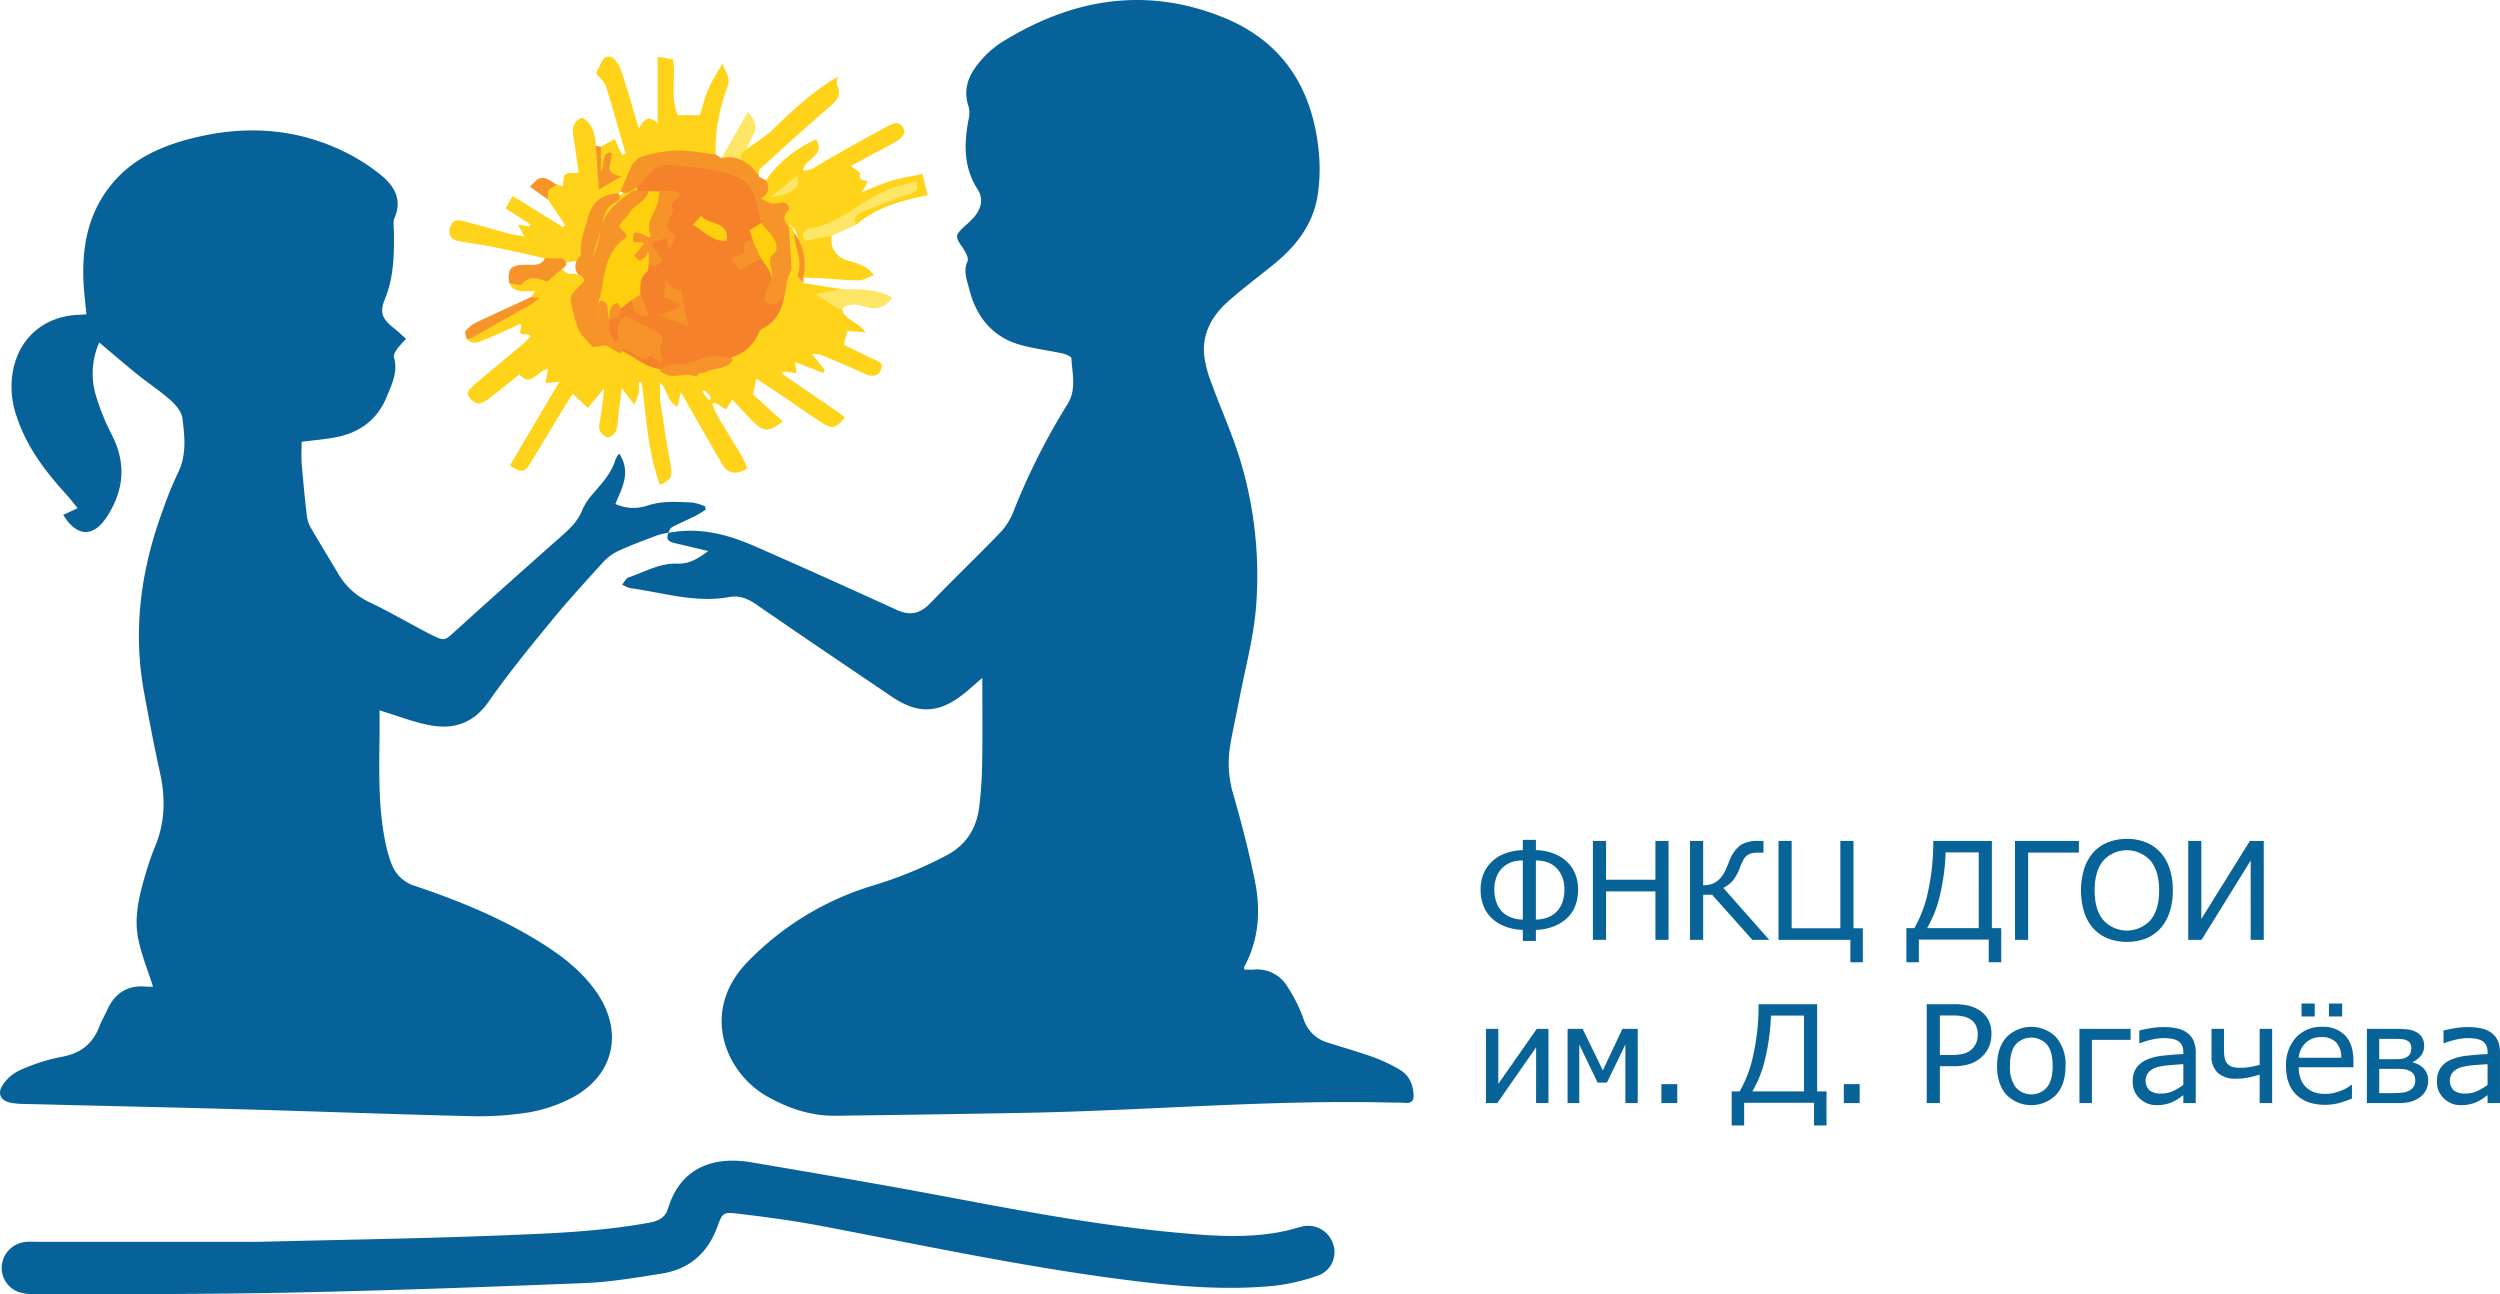<?xml version="1.0"?>
<!DOCTYPE svg PUBLIC "-//W3C//DTD SVG 1.0//EN" "http://www.w3.org/TR/2001/REC-SVG-20010904/DTD/svg10.dtd">
<svg xmlns="http://www.w3.org/2000/svg" viewBox="0 0 707.481 366.321">
	<defs>
		<style>
			.cls-1{fill:#086399;}
			.cls-2{fill:#076299;}
			.cls-3{fill:#f5812b;}
			.cls-4{fill:#fed31a;}
			.cls-5{fill:#fde566;}
			.cls-6{fill:#fecf0d;}
			.cls-7{fill:#f79429;}
		</style>
	</defs>
	<title>ФГБУ Нмиц Дгои им. Дмитрия Рогачева Минздрава России</title>
	<g id="dgoi_rogachyova">
		<g id="logo"><path class="cls-2" d="M73.76,351.415c23.868-.601,45.668-.917,67.447-1.781,14.233-.564,28.509-1.047,42.591-3.638,2.547-.469,4.469-1.403,5.272-4.059,3.382-11.188,12.453-14.868,23.406-13.024,19.11,3.218,38.209,6.518,57.252,10.107,20.88,3.936,41.769,7.81,62.937,9.779,10.372.965,20.825,1.79,31.183-.484,1.416-.311,2.804-.745,4.208-1.109a7.404,7.404,0,0,1,9.04,4.391,7.042,7.042,0,0,1-4.171,9.405,56.751,56.751,0,0,1-12.669,2.903c-11.873,1.113-23.751.391-35.576-.967C293.58,359.366,263.01,352.75,232.303,346.914c-7.768-1.476-15.628-2.525-23.483-3.455-4.188-.496-4.385-.225-5.807,3.685-2.734,7.516-7.978,12.055-15.819,13.284-7.162,1.123-14.366,2.371-21.587,2.663-27.717,1.119-55.443,2.11-83.176,2.697-23.909.506-47.831.413-71.748.531a17.367,17.367,0,0,1-5.442-.694,7.283,7.283,0,0,1-4.739-7.468,7.508,7.508,0,0,1,6.737-6.71c1.048-.101,2.113-.033,3.17-.033C32.217,351.414,54.026,351.415,73.76,351.415ZM189.173,150.758c-.971,2.229.52,2.661,2.177,3.037,2.737.621,5.464,1.291,9.055,2.145-3.2,2.448-5.677,3.688-8.686,3.566-5.055-.205-9.326,2.383-13.886,3.916-.66.222-1.069,1.188-1.769,2.018a10.194,10.194,0,0,0,2.2.983c9.355,1.266,18.549,4.301,28.187,2.528,2.885-.531,5.288.528,7.712,2.202,12.707,8.779,25.508,17.421,38.308,26.065,7.356,4.968,13.277,4.688,20.267-.874,1.607-1.278,3.122-2.672,5.251-4.504,0,8.229.096,15.714-.036,23.195a118.402,118.402,0,0,1-.849,13.425c-.781,5.906-3.559,10.532-9.096,13.527a117.436,117.436,0,0,1-21.172,8.681,82.365,82.365,0,0,0-35.411,21.682c-13.375,13.895-6.196,31.304,5.803,38.005,5.995,3.348,12.31,5.473,19.205,5.39q27.751-.333,55.5-.857c9.511-.191,19.02-.578,28.525-1,24.159-1.072,48.308-2.451,72.509-1.885,1.585.037,3.177-.013,4.755.109,1.775.137,2.398-.694,2.309-2.338-.161-2.952-1.27-5.486-3.833-7.002a44.577,44.577,0,0,0-7.46-3.568c-4.207-1.523-8.531-2.723-12.793-4.099A10.121,10.121,0,0,1,368.872,288.3a42.56,42.56,0,0,0-4.583-9.146,9.913,9.913,0,0,0-9.419-4.775c-.912.053-1.83.008-2.741.008,0-.344-.094-.653.014-.852,4.163-7.696,4.665-15.941,2.981-24.251-1.67-8.241-3.791-16.408-6.111-24.494a30.531,30.531,0,0,1-.959-13.281c.682-4.422,1.737-8.785,2.57-13.185,1.713-9.056,4.217-18.059,4.879-27.193a112.901,112.901,0,0,0-4.241-39.956c-2.285-7.802-5.704-15.268-8.489-22.93a31.984,31.984,0,0,1-1.99-7.589c-.646-6.463,2.372-11.527,7.045-15.611,4.074-3.56,8.411-6.817,12.614-10.229,6.22-5.051,11.04-11.136,12.386-19.198a49.051,49.051,0,0,0,.38-12.576c-1.711-18.015-10.223-31.473-27.451-38.29-22.12-8.753-42.967-4.913-62.634,7.434a27.131,27.131,0,0,0-6.576,6.207c-2.711,3.432-3.976,7.362-2.423,11.851a7.806,7.806,0,0,1-.065,3.768c-1.271,6.792-1.365,13.4,2.564,19.5,1.769,2.746,1.055,5.325-.753,7.678a28.123,28.123,0,0,1-3.116,3.035c-2.488,2.36-2.43,2.82-.487,5.633.833,1.205,1.974,3.159,1.534,4.102-1.317,2.824-.089,5.526.476,7.809,1.901,7.682,6.449,13.59,14.479,15.828,3.918,1.092,8.004,1.568,11.988,2.444.914.201,2.437.861,2.462,1.371.218,4.391,1.512,8.849-1.177,13.076A187.804,187.804,0,0,0,286.92,144.45a19.148,19.148,0,0,1-3.614,6.004c-6.588,6.855-13.475,13.421-20.069,20.269-2.877,2.988-5.723,3.592-9.505,1.861q-19.773-9.05-39.678-17.811c-7.937-3.507-16.134-5.723-24.935-3.96Zm-.056.055c.319-.544.505-1.338.98-1.59,2.093-1.111,4.284-2.035,6.408-3.091,1.092-.543,2.118-1.22,3.174-1.836l-.115-.979A14.497,14.497,0,0,0,196.05,142.23c-4.335-.206-8.691-.57-12.938.887a12.409,12.409,0,0,1-8.956-.489c1.768-4.501,4.583-8.836,1.071-14.272a8.235,8.235,0,0,0-1.03,1.63c-1.114,3.812-3.713,6.619-6.215,9.533a18.218,18.218,0,0,0-3.265,4.93c-1.278,3.233-3.662,5.358-6.153,7.558q-14.849,13.12-29.538,26.42c-3.212,2.912-3.165,3.149-7.133,1.12-5.874-3.004-11.564-6.38-17.515-9.216a19.965,19.965,0,0,1-8.807-8.223c-2.487-4.196-5.055-8.344-7.505-12.561a8.888,8.888,0,0,1-1.197-3.304q-.876-7.469-1.486-14.968c-.167-2.046-.028-4.118-.028-6.244,3.53-.457,6.545-.708,9.505-1.257,6.829-1.268,11.9-4.928,14.574-11.465,1.455-3.557,3.271-7.076,2.035-11.2-.196-.653.453-1.685.937-2.387a30.44,30.44,0,0,1,2.517-2.821c-1.339-1.181-2.362-2.161-3.465-3.042-3.282-2.622-4.115-4.361-2.53-8.227,2.59-6.315,2.624-12.849,2.541-19.453-.015-1.18-.272-2.512.169-3.516,2.306-5.252-.132-9.098-3.869-12.154a53.55,53.55,0,0,0-10.309-6.562C83.312,36.03,68.547,35.369,53.48,39.366c-8.029,2.13-15.475,5.456-21.092,11.853-7.759,8.836-9.505,19.427-8.617,30.718.181,2.308.453,4.608.693,7.022-1.024.062-1.534.105-2.045.121-9.336.304-16.412,5.901-18.555,14.889A25.103,25.103,0,0,0,4.64,117.639c2.81,8.768,8.239,15.857,14.341,22.529.938,1.026,1.768,2.15,2.985,3.64l-4.085,1.904c4.038,6.454,8.691,6.446,12.633.127,4.566-7.319,5.187-14.703,1.255-22.53a65.463,65.463,0,0,1-4.724-11.691A21.748,21.748,0,0,1,28.083,96.93c3.821,3.204,7.386,6.283,11.052,9.237,2.978,2.4,6.226,4.484,9.065,7.032,1.507,1.353,3.182,3.293,3.417,5.142.66,5.188,1.256,10.469-1.28,15.527a101.82,101.82,0,0,0-4.166,10.248c-6.231,16.764-8.67,33.949-5.423,51.699,1.399,7.647,2.865,15.288,4.534,22.88,1.573,7.156,1.44,14.09-1.424,20.924a77.425,77.425,0,0,0-2.703,7.842c-1.816,6.1-3.344,12.324-1.944,18.678.977,4.434,2.696,8.704,4.093,13.08a17.645,17.645,0,0,1-1.921-.01c-5.285-.493-8.873,1.814-11.026,6.573-.706,1.56-1.599,3.042-2.207,4.636-1.975,5.182-5.583,7.85-11.159,8.747a51.392,51.392,0,0,0-11.908,3.975,11.254,11.254,0,0,0-4.309,3.937c-1.609,2.305-.619,4.372,2.13,4.971a21.06,21.06,0,0,0,3.936.358c20.879.523,41.76.969,62.638,1.55,21.273.592,42.539,1.41,63.814,1.909a90.657,90.657,0,0,0,16.162-1.036,41.551,41.551,0,0,0,11.596-3.755c12.657-6.191,15.748-18.933,7.644-30.459-4.109-5.844-9.649-10.115-15.621-13.841-11.147-6.956-23.237-11.888-35.636-16.063a10.174,10.174,0,0,1-6.642-6.254,37.093,37.093,0,0,1-1.735-6.077c-2.053-10.042-1.757-20.22-1.65-30.386.025-2.322.004-4.646.004-6.966,4.905,1.501,9.211,3.172,13.672,4.102,7.002,1.46,12.777-.233,17.221-6.606,5.432-7.79,11.472-15.174,17.501-22.526,4.854-5.92,10.023-11.588,15.192-17.24a13.855,13.855,0,0,1,4.487-3.075c3.464-1.562,7.04-2.88,10.599-4.223a22.114,22.114,0,0,1,3.091-.701Z"/>
			<path class="cls-3" d="M180.308,52.553c2.306-4.579,5.697-7.529,11.141-7.245a13.463,13.463,0,0,1,3.023.689c.645.19,7.333,1.456,7.903,1.396a11.596,11.596,0,0,1,12.176,9.043c.451,2.118,1.036,4.208,1.56,6.311-1.225,1.789-2.944,3.319-2.999,5.723-1.933,1.346-1.649,4.59-4.902,5.05,1.682,1.487,2.918.941,4.153.165.987-.62,1.909-1.478,3.23-.852,1.374,1.978,4.04,3.364,2.967,6.462-.465,1.85-.93,3.7-1.391,5.533,3.135.422,3.814-.157,4.54-3.342.422-1.853-.24-4.269,2.272-5.247-.795,4.209-1.419,8.461-2.484,12.601a5.66,5.66,0,0,1-2.878,3.377,7.063,7.063,0,0,0-3.72,3.699c-1.568,3.046-3.746,5.366-7.402,5.757-7.059.055-13.726,2.736-20.74,3.096l-1.024,1.075-10.14-5.751c-.691-2.082.614-2.582,1.953-1.774,2.585,1.56,5.37,1.759,8.211,1.961.86-4.953.893-5.031-3.815-7.015-1.548-.652-2.724-2.09-4.497-2.171-1.681.907-1.435,2.397-1.35,3.837.077,1.305-.071,2.44-1.836,2.257-2.485-1.329-3.488-3.266-2.473-6.03a3.48,3.48,0,0,1,.53-.945,7.796,7.796,0,0,0,2.881-3.664c.892-1.301,1.826-2.522,3.701-1.825,1.025,1.323,1.484,3.11,3.4,3.955-.595-1.965-1.241-3.792-1.806-5.646-.914-3.292.869-5.73,2.585-8.19.594-.772,1.742-.557,2.558-1.526-.479-1.918-3.395-4.276.214-6.08,1.82-.91,3.338-.544,3.688.603-3.351-3.814-1.094-8.22,1.377-12.674-1.389-.741-2.821.01-4.194-.184a14.117,14.117,0,0,1-2.744-.254c-1.2-.428-2.577.169-3.718-.622A1.295,1.295,0,0,1,180.308,52.553Z"/>
			<path class="cls-4" d="M209.75,45.891a1.885,1.885,0,0,1-.445-2.055,2.987,2.987,0,0,1,1.524-1.578c.184-.032.368-.061.553-.09,2.477-1.847,5.181-3.458,7.385-5.586,5.579-5.39,11.198-10.69,18.288-14.864-.093.943-.436,1.76-.184,2.298,1.546,3.308-.53,4.862-2.732,6.754-6.473,5.561-12.779,11.317-19.08,17.075-.408.373-.215,1.401-.302,2.124ZM223.607,62.988a2.592,2.592,0,0,0,.283,1.135c.065.006.129.013.194.018a3.78,3.78,0,0,1,1.15,1.402,5.909,5.909,0,0,1,.438,1.109c.714,3.219,1.681,6.412,1.419,9.73.072.736.144,1.473.225,2.207,1.579.039,3.159.034,4.735.124,3.667.209,7.332.613,10.999.621,1.344.003,2.691-.886,4.269-1.452-2.414-3.219-5.539-3.517-8.354-4.456a6.066,6.066,0,0,1-3.614-6.682c-1.884-1.906-4.175.633-7.167-.895,11.424-1.689,18.348-11.232,29.775-12.818A10.342,10.342,0,0,1,254.152,54.59a60.228,60.228,0,0,0-10.458,4.705c-2.614,1.338-2.83,2.613-1.35,4.274,5.684-4.861,12.636-6.797,20.161-8.303-.513-2.161-.949-3.997-1.441-6.067-3.253.706-6.098,1.151-8.832,1.965-2.624.781-5.135,1.945-8.331,3.188l1.602-2.786c-.558-1.004-2.904-.139-1.965-2.343.107-.251-1.399-1.188-2.718-2.265,4.291-2.309,8.091-4.358,11.896-6.398,2.803-1.503,3.796-2.877,2.886-4.378-1.415-2.334-3.368-1.026-4.861-.227-5.915,3.165-11.753,6.476-17.564,9.83-1.845,1.064-3.475,2.535-5.924,2.485.354-3.422,6.492-3.992,3.724-8.801a33.154,33.154,0,0,0-14.247,11.59c-.492.671-.36,1.499-.565,2.241-1.17,4.238-.925,4.602,3.635,5.251A2.386,2.386,0,0,1,221.28,59c.676,1.725-1.328,4.48,1.879,5.284q.128-.082.256-.165A1.751,1.751,0,0,0,223.607,62.988Zm-84.3,6.844c-3.083-.624-6.218-.987-9.311-1.569-1.843-.347-3.221-1.185-2.705-3.484.499-2.221,1.486-2.83,4.057-2.152,4.315,1.137,8.603,2.377,12.913,3.531,1.102.295,2.247.433,4.149.788l-1.825-3.352,3.21.479.33-.556-7.042-4.503c.657-1.178,1.219-2.186,1.982-3.555l14.238,8.805.614-.573L155.023,56.45a2.058,2.058,0,0,1-.34-2.333c.712-1.042,1.404-2.119,2.928-1.933l1.653.523c.225-1.26.055-2.85.72-3.368.795-.62,2.304-.323,3.767-.445-.468-3.286-.897-6.638-1.438-9.973-.383-2.358-.43-4.491,2.478-5.633,3.037,1.766,3.624,4.78,3.84,7.985a12.171,12.171,0,0,1,.655,2.553,4.514,4.514,0,0,1,.759-2.325l3.89-2.171c.684,1.47,1.392,2.993,2.1,4.515q.506-.191,1.013-.381c-1.835-6.345-3.584-12.716-5.574-19.011-.415-1.312-1.718-2.344-2.796-3.744.115-.227.396-.81.701-1.381.79-1.476,1.375-3.791,3.344-3.244,1.271.353,2.498,2.267,3,3.736,1.822,5.333,3.33,10.774,5.039,16.448,1.229-1.506,2.021-4.298,5.355-1.449V16.106l4.317.629c.923,5.28-.865,10.671,1.401,15.866h6.204c.836-2.613,1.442-5.151,2.46-7.512.974-2.258,2.378-4.33,3.931-7.084.99,2.518,2.33,3.989,1.446,6.505-2.179,6.197-3.649,12.581-3.318,19.241-1.227,1.202-2.724.916-4.108.565-3.81-.965-7.636-.516-11.432-.163-4.249.395-7.568,2.209-8.642,6.8a8.443,8.443,0,0,1-1.898,3.447,3.894,3.894,0,0,1-1.522,1.08c-6.065.539-7.481,4.695-9.309,13.261-.37,1.734.225,3.775-1.779,4.907a15.308,15.308,0,0,1-4.346.549c-1.925.366-3.789.438-5.307-1.121C149.246,71.988,144.291,70.841,139.307,69.832ZM169.576,46.249a16.823,16.823,0,0,0,1.128,5.188c2.821-.892.915-2.793.757-4.028-.119.46-.4.97-1.449,1.085A20.526,20.526,0,0,0,169.576,46.249Zm79.72,58.423c-.795,1.726-2.432,2.099-4.337,1.22-3.811-1.757-7.682-3.385-11.541-5.036a7.035,7.035,0,0,0-3.592-.652l3.618,4.586-.432.777-7.999-3.075c.12.949.223,1.771.392,3.111l-3.392-.423c-.37.06-.806.058-.618.649q7.33,5.018,14.656,10.042c1.039.716,2.024,1.509,3.051,2.279-2.512,2.96-3.489,3.354-6.155,1.694-4.027-2.508-7.863-5.32-11.796-7.978-2.258-1.526-4.548-3.004-7.091-4.68-.41,1.834-.685,3.066-.984,4.403l8.462,7.689c-4.176,3.081-5.32,3.069-8.636-.196-1.874-1.845-3.611-3.829-5.621-5.977-.72,1.094-1.178,1.791-1.806,2.746l-3.255-1.935-.68.364a33.006,33.006,0,0,0,1.611,3.634c2.206,3.742,4.535,7.411,6.747,11.148a33.424,33.424,0,0,1,1.57,3.445c-2.879,1.996-5.547,1.552-7.062-1.066-3.868-6.683-7.682-13.396-11.719-20.449-.354,1.506-.628,2.669-.97,4.121-3.084-1.526-2.735-4.794-4.895-6.837a38.054,38.054,0,0,0,.04,5.412c.848,5.851,1.836,11.684,2.833,17.513.648,3.792.419,4.42-2.91,6.039-3.534-9.402-3.868-19.352-5.199-29.102q-.403.015-.806.031a17.556,17.556,0,0,1-.04,3.074,21.39,21.39,0,0,1-1.222,3.292c-1.262-1.657-2.168-2.846-3.551-4.662-.436,3.527-.902,6.408-1.115,9.308-.154,2.104-.455,3.944-2.828,4.649-2.193-.879-2.853-2.248-2.264-4.678a82.834,82.834,0,0,0,1.171-9.197c-1.772,2.125-3.085,3.699-4.575,5.487l-4.244-3.985c-.546.832-1.351,1.979-2.076,3.174-3.346,5.51-6.64,11.052-10.015,16.544-1.594,2.593-2.499,2.681-5.724.543l14.028-23.725-3.923.436c.217-1.324.407-2.489.654-3.993-2.894.285-4.759,5.359-8.072,1.527-3.052,2.439-5.887,4.8-8.839,7.005-.878.656-2.235,1.401-3.104,1.156a4.555,4.555,0,0,1-2.712-2.509c-.218-.615.982-1.97,1.812-2.678,4.61-3.935,9.313-7.761,13.957-11.657a26.251,26.251,0,0,0,2.051-2.123c-.653-1.336-4.124.674-2.53-2.575-.126-.377.11-1.121-.758-.748-3.233,1.455-6.439,2.976-9.712,4.335-1.656.688-3.453,1.45-5.067-.225a72.593,72.593,0,0,1,14.842-9.322c1.224-.6,3.23-.443,3.365-2.563l1.089-1.585c-2.854-.224-5.819.712-7.285-2.3,3.287-.694,6.213-3.316,9.93-1.765,1.055.44,1.62-.482,2.185-1.2.651-.829,1.326-1.637,2.569-1.331,1.012,1.085,2.078,2.046,3.749,1.522.393-.076.633.827,1.126.163a2.013,2.013,0,0,1,1.02-.173c2.309,1.37,1.289,3.068.015,4.146-3.986,3.374-1.325,7.127-.486,10.465.841,3.346,3.604,5.329,7.401,5.128,1.461.733,2.938,1.439,4.392,2.189,3.665,1.672,6.701,4.67,10.931,5.149,7.374,1.99,14.092.117,20.52-3.472a11.714,11.714,0,0,0,6.911-6.041c.351-.702.659-1.585,1.322-1.92,7.237-3.658,6.005-10.903,7.306-17.071a77.778,77.778,0,0,0-.499-10.41,2.767,2.767,0,0,1,.465-1.137c.069-.045.139-.089.208-.134.035.009.061.02.097.029a.974.974,0,0,0,.159-.193l.055-.035c.139.013.279.026.419.04a.92.92,0,0,0,.158.192c.471.424.351,1.145.789,1.585,1.542,3.339,1.905,6.909,2.255,10.482a12.789,12.789,0,0,1-.33,2.076,1.378,1.378,0,0,0,.641,1.66l10.885,1.704c-.45,2.5-2.707,1.079-4.027,2.111a16.873,16.873,0,0,1,4.011,3.404c.701,3.355,4.521,3.609,6.715,6.718l-5.155-.406c-.334,1.269-.636,2.415-1.023,3.883,2.498,1.238,5.247,2.669,8.058,3.966C248.312,102.164,250.261,102.577,249.296,104.672Zm-48.128,7.901-.598-.995-1.393-1.172-.402.416,1.06,1.559h0l.82.785A.564.564,0,0,0,201.169,112.573Zm23.665-46.681.004.008.013.016ZM180.308,52.553l-4.723,1.588-.553.582c-.458.752-.887,2.133-1.379,2.155-3.662.167-3.411,2.558-3.654,5.206-.209,2.284-1.488,4.452-2.128,6.718-.549,1.943-.862,3.953-1.279,5.933l1.126.342c.799-2.271,1.703-4.512,2.37-6.821.824-2.856.878-6.043,3.226-8.232,2.258-2.106,4.703-4.011,7.065-6.003Z"/>
			<path class="cls-5" d="M209.762,43.731l-.012,2.16-5.517-1.153c1.013-1.82,2.01-3.65,3.043-5.459,1.424-2.494,2.876-4.972,4.374-7.557,2.538,2.677,2.711,4.515,1.138,7.154a25.567,25.567,0,0,0-1.405,3.292l.007-.028A3.669,3.669,0,0,0,209.762,43.731Zm32.581,19.839c-1.392-2.554,1.014-3.265,2.314-3.83,4.308-1.87,8.764-3.409,13.2-4.971,1.528-.538,2.161-1.28,1.344-3.434-3.158.964-6.404,1.546-9.276,2.913-7.023,3.344-12.805,9.12-20.891,10.464-1.821.303-2.416,1.772-1.147,3.465l7.464-1.432Zm-4.071,23.768c-.394-.018-.874.105-1.169-.075-1.955-1.194-3.87-2.453-6.371-4.059l7.555-1.381c4.778.14,9.651-.313,14.311,2.416-1.768,2.086-3.555,3.494-6.55,2.826C243.482,86.492,240.79,85.323,238.272,87.337ZM218.087,55.779l7.407-5.95C227.008,52.78,224.419,55.134,218.087,55.779Z"/>
			<path class="cls-6" d="M172.435,90.444c-.501-.558-1.218-1.038-1.456-1.692a30.075,30.075,0,0,1-.895-3.827l-.293-.078a1.312,1.312,0,0,1-.442-.416l-.064-.299c.732-4.09,1.362-8.203,2.274-12.252.2-.886,1.404-1.546,2.145-2.31l3.282-3.382-4.083-.651a33.392,33.392,0,0,1,2.873-4.095c2.484-2.571,4.52-5.638,7.815-7.351l3.016.03c1.625,1.551.562,3.243.028,4.719-.799,2.207-1.7,4.244-1.62,6.752.108,3.413-2.397,1.994-4.419,1.732,2.348.861,1.928,2.302,1.046,3.986.838.155,1.543-1.333,2.219-.264a2.73,2.73,0,0,1-.252,3.598c-.152.759-.038,1.843-.501,2.221-2.182,1.782-1.89,4.154-1.871,6.496a2.136,2.136,0,0,1-2.416,1.49l-3.17,2.463c-.891.337-1.054-.271-1.189-.902a2.207,2.207,0,0,0,.231-.628c-.155.183-.225.421-.394.606-.667,1.34-.665,2.976-1.861,4.065ZM216.127,63.485q.006-.369-.016-.737l-3.974,2.383.996,3.125a6.881,6.881,0,0,0,2.17,4.793c.839,1.23,1.761,2.414,2.485,3.708a12.023,12.023,0,0,1,.772,2.539c.403-.447,1.198-.951,1.142-1.331-.283-1.927-.786-3.821-1.213-5.726.006.006.009.013.015.018l-.015-.019,2.204.638C221.374,68.438,219.838,65.424,216.127,63.485Zm-20.077.201,2.343-2.659c2.076,2.755,7.849,1.263,7.299,7.087C201.513,68.55,199.404,65.405,196.051,63.686ZM170.116,84.958a5.812,5.812,0,0,1-.793-.792l-.038-.033c-1.372,2.33-1.111,4.517.799,7.252V84.926Z"/>
			<path class="cls-7" d="M158.939,76.161c-1.207,1.054-2.414,2.107-3.998,3.49-2.055-.48-4.757-2.158-7.223.752-.467.551-2.379-.121-3.624-.23-.454-4.25.343-5.118,4.522-5.24,2.017-.059,4.343.591,5.597-1.857l4.798.055C160.642,74.181,160.692,75.192,158.939,76.161ZM134.694,91.3a8.917,8.917,0,0,0-2.987,2.429c-.311.39.226,1.457.376,2.215a5.855,5.855,0,0,0,1.478-.376Q142.119,90.77,150.64,85.906a24.581,24.581,0,0,0,2.119-1.594l-2.469-.254C145.085,86.46,139.858,88.814,134.694,91.3Zm41.219-41.445c-6.257-.92-1.815-4.532-3.068-6.764-3.03.467-1.361,3.324-2.8,5.459V41.5l-1.414-.227c.254,3.94.507,7.879.796,12.373Zm47.009,9.894c1.06-1.083-.399-2.92-2.137-2.385-2.173.67-3.601-.14-5.351-1.256,2.238-1.403,2.426-3.089,1.294-5.05l-1.972-1.089a11.352,11.352,0,0,0-4.807-4.61,8.276,8.276,0,0,0-5.716-.621l-1.675-.986c-4.748-.581-9.47-1.687-14.295-.875a43.099,43.099,0,0,0-6.788,1.446c-1.124.384-1.954,1.63-2.603,2.208-1.163,2.693-2.225,5.152-3.287,7.61,2.044,1.314,3.318-.563,4.892-1.189,2.519-2.462,4.484-6.5,8.275-6.263,6.488.407,13.148,1.022,19.299,3.151,5.603,1.939,6.12,7.744,7.272,12.745a4.521,4.521,0,0,0,.419,1.043c.906,1.251,2.221,2.16,3.018,3.481,1.125,1.867,1.805,3.766-.515,5.334-1.221,2.355,1.373,4.906-.36,7.232-.426,1.091-.826,2.197-1.234,3.299-.374,1.011-.617,2.167.496,2.804A2.851,2.851,0,0,0,220.47,85.54a5.457,5.457,0,0,0,1.933-3.735,15.584,15.584,0,0,1,1.577-5.565q-.36-5.964-.72-11.927C222.339,62.867,221.049,61.664,222.922,59.749ZM227.317,78.59l.086,1.529c-.572-.803-1.804-1.848-1.612-2.372,1.522-4.151-1.146-7.882-.958-11.854A15.733,15.733,0,0,1,227.317,78.59ZM155.017,54.004l-.001,0h.001v0l.014.011-.014-.012,2.595-1.82c-1.973-.695-3.669-3.203-6.096-.931l-1.535,1.606,5.042,3.591Zm32.485,47.998-.79.567-2.701-2.072c-.984,1.313-2.091,1.212-3.378.41-1.32-.824-2.72-1.518-4.378-2.43l-.663,1.618-4.107-2.359-3.745.483c-1.295-1.556-3.118-3.065-4.02-5.003a37.837,37.837,0,0,1-2.138-7.785c-.449-2.022.999-3.115,2.319-4.337,1.985-1.837,1.892-2.054-.38-3.567a3.64,3.64,0,0,1-.018-4.271c.331-.518.994-1.073.942-1.55-.396-3.629,1.084-6.869,1.991-10.217,1.211-4.47,3.963-6.579,8.596-6.765a1.593,1.593,0,0,1-.551,2.397c-3.028,1.248-3.541,3.83-4.091,6.402,1.357-4.369,5.03-6.743,8.449-9.385a1.988,1.988,0,0,1,1.541-.117l3.211.072c-.846,3.131-4.387,3.89-5.789,6.588-.588,1.13-1.878,1.838-2.408,3.091-.26,1.511,1.887,1.389,1.848,3.426-5.942,3.723-6.149,10.535-7.355,16.927-1.086,1.734-.273,3.715-.844,6.11.716-2.084-.429-3.957,1.124-5.263,2.829.967,1.219,3.77,2.268,5.474-.102,3.552-.102,3.552,1.632,6.39.427-.464,1.314-1.12,1.212-1.363a4.376,4.376,0,0,1,1.944-6.003c2.769,1.452,5.261,2.8,7.791,4.069,1.738.872,3.357,1.46,1.996,4.106C186.454,98.726,187.296,100.527,187.502,102.002ZM170.001,65.165l.005-.026c-.672,2.53-1.679,4.959-2.276,7.51A29.298,29.298,0,0,0,170.001,65.165Zm26.631,37.171c-.319.159-.841-.08-1.149.087-2.727,1.481-6.35-.387-8.727,2.347,2.934,3.27,7.047.171,10.275,1.885.034.018.222-.154.265-.265.483-1.24,1.761-.691,2.418-1.062,2.514-1.421,6.093-.597,7.782-3.655A12.743,12.743,0,0,0,196.632,102.337ZM183.738,67.221c-4.256-2.117-4.626-2.002-4.569,1.17l3.105.393c-1.135,1.467-1.911,2.47-2.811,3.634.662.555,1.16,1.298,1.61,1.269a3.171,3.171,0,0,0,1.674-1.095c.276-.279.298-.808.435-1.225l.425.134v3.143c1.465,1.007,2.671.571,3.985-.938-.983-1.355-2.005-2.762-3.387-4.666l4.671-1.913c.09,1.677.134,2.504.178,3.331l.534-.021,1.65-3.372c-3.012-3.027-3.009-3.025-1.083-6.604.179-.332.489-.83.369-1.049-1.334-2.446,1.002-3.046,2.112-4.25-1.588-1.263-1.588-1.263-6.03-1.04-.087.766-.164,1.533-.263,2.298-.448,3.469-4.025,6.295-2.125,10.266C184.258,66.769,183.906,67.04,183.738,67.221Zm2.764,22.062,8.307,3.077c-.801-4.034-1.425-7.176-2.081-10.482-2.692.355-3.65-1.264-4.18-3.404l-.741,5.591,4.506,1.966q-.039.489-.079.978Zm23.935-17.625-3.425,1.674,2.292,3.182,5.998-3.464q-1.085-2.397-2.17-4.793C210.161,67.762,210.626,70.106,210.438,71.657Zm-31.62,13.194c.266,3.546,1.231,4.45,4.926,4.593q-1.258-3.049-2.509-6.083Zm-4.05.781c-2.446.801-2.255,2.876-2.333,4.822a3.12,3.12,0,0,0,3.213-3.14q-.355-.756-.711-1.512Z"/>
		</g>
		<path id="text" class="cls-1" d="M446.584,251.777a12.224,12.224,0,0,1-.836,4.671,9.437,9.437,0,0,1-2.322,3.412,11.822,11.822,0,0,1-3.891,2.359,14.513,14.513,0,0,1-4.888.931v3.12h-3.703v-3.12a14.963,14.963,0,0,1-4.831-.902,11.379,11.379,0,0,1-3.947-2.388,9.641,9.641,0,0,1-2.321-3.421,12.158,12.158,0,0,1-.837-4.662,11.445,11.445,0,0,1,.809-4.474,10.369,10.369,0,0,1,2.236-3.346,10.81,10.81,0,0,1,3.807-2.406,15.134,15.134,0,0,1,5.085-.959v-2.914h3.703v2.914a14.444,14.444,0,0,1,5.095.978,11.253,11.253,0,0,1,3.797,2.388,9.911,9.911,0,0,1,2.228,3.327A11.562,11.562,0,0,1,446.584,251.777Zm-15.64,8.459V243.506a9.664,9.664,0,0,0-3.327.526,7.234,7.234,0,0,0-2.425,1.541,7.012,7.012,0,0,0-1.701,2.632,9.499,9.499,0,0,0-.611,3.421,10.983,10.983,0,0,0,.63,3.816,6.94,6.94,0,0,0,1.833,2.801,7.455,7.455,0,0,0,2.378,1.409A9.136,9.136,0,0,0,430.945,260.236Zm11.768-8.609a9.425,9.425,0,0,0-.602-3.421,7.208,7.208,0,0,0-1.711-2.632,6.859,6.859,0,0,0-2.425-1.541,10.311,10.311,0,0,0-3.327-.526v16.73a9.796,9.796,0,0,0,3.215-.573,6.961,6.961,0,0,0,2.387-1.419,7.153,7.153,0,0,0,1.843-2.764A10.862,10.862,0,0,0,442.712,251.627Zm29.477,14.343h-3.722V252.266H454.5v13.703h-3.722v-27.99h3.722v10.979h13.967V237.979h3.722Zm28.48,0H495.895l-11.373-12.764h-2.538v12.764h-3.722v-27.99h3.722v12.558a10.177,10.177,0,0,0,1.805-.189,4.732,4.732,0,0,0,1.598-.639,6.345,6.345,0,0,0,1.485-1.232,8.074,8.074,0,0,0,1.297-1.965q.245-.507.573-1.278t.668-1.616a10.016,10.016,0,0,1,3.035-4.38,8.688,8.688,0,0,1,5.123-1.26h1.484v3.327h-1.56a6.927,6.927,0,0,0-2.03.235,3.457,3.457,0,0,0-1.316.78,4.252,4.252,0,0,0-.949,1.315q-.404.828-.836,1.937a13.04,13.04,0,0,1-1.983,3.647,8.779,8.779,0,0,1-2.697,2.03Zm22.972,0H503.302v-27.99h3.722v24.72h13.779v-24.72h3.722v24.72h2.65v9.605h-3.534Zm42.693,6.335H562.8v-6.41H543.025v6.41h-3.534v-9.644h2.256a35.21,35.21,0,0,0,3.901-10.498,64.674,64.674,0,0,0,1.456-14.184h16.58v24.682h2.65Zm-6.372-9.644V241.213H550.601a60.626,60.626,0,0,1-1.654,12.284,32.421,32.421,0,0,1-3.609,9.164Zm28.348-21.373H573.949v24.682H570.227v-27.99H588.31Zm23.048-.094a12.733,12.733,0,0,1,2.622,4.606,19.436,19.436,0,0,1,.912,6.185,19.178,19.178,0,0,1-.931,6.193,12.672,12.672,0,0,1-2.603,4.559,11.134,11.134,0,0,1-4.089,2.857,15.408,15.408,0,0,1-10.752-.018,11.084,11.084,0,0,1-4.107-2.839,12.714,12.714,0,0,1-2.603-4.567,21.386,21.386,0,0,1-.009-12.322,13.082,13.082,0,0,1,2.631-4.652,10.79,10.79,0,0,1,4.107-2.819,14.308,14.308,0,0,1,5.349-.978,14.093,14.093,0,0,1,5.404.986A11.259,11.259,0,0,1,611.358,241.194Zm-.338,10.79q0-5.452-2.444-8.412a9.031,9.031,0,0,0-13.374,0q-2.434,2.96-2.434,8.412,0,5.508,2.481,8.431a9.025,9.025,0,0,0,13.299,0Q611.02,257.492,611.02,251.984Zm29.607,13.985h-3.703V243.543l-13.91,22.426h-3.76v-27.99h3.703V260.067l13.741-22.088h3.929ZM438.201,312.167h-3.496V296.395l-10.997,15.771h-3.195V291.17h3.496v15.546L434.892,291.17h3.308Zm25.266,0H459.97v-16.58l-5.227,10.79h-2.631l-5.189-10.79v16.58h-3.309V291.17h4.268l5.714,11.749,5.526-11.749h4.343Zm11.187,0h-4.492v-5.357h4.492Zm42.241,6.335H513.36v-6.41H493.584v6.41H490.05V308.858h2.256a35.214,35.214,0,0,0,3.901-10.498,64.675,64.675,0,0,0,1.456-14.184h16.58V308.858h2.65Zm-6.372-9.644V287.41h-9.361a60.631,60.631,0,0,1-1.654,12.284,32.419,32.419,0,0,1-3.609,9.164Zm15.754,3.309h-4.492v-5.357h4.492Zm37.279-19.531a9.037,9.037,0,0,1-.648,3.45,8.284,8.284,0,0,1-1.813,2.754,9.307,9.307,0,0,1-3.422,2.171,14.635,14.635,0,0,1-4.981.724h-3.722v10.433h-3.722v-27.99H552.84a18.48,18.48,0,0,1,4.268.423,9.623,9.623,0,0,1,3.102,1.326,7.558,7.558,0,0,1,2.472,2.669A8.352,8.352,0,0,1,563.555,292.635Zm-3.872.095a5.828,5.828,0,0,0-.508-2.52,4.227,4.227,0,0,0-1.541-1.748,6.224,6.224,0,0,0-2.059-.836,13.921,13.921,0,0,0-2.923-.254h-3.685v11.185h3.14a13.641,13.641,0,0,0,3.665-.404,5.192,5.192,0,0,0,2.294-1.288,5.4,5.4,0,0,0,1.25-1.898A6.445,6.445,0,0,0,559.683,292.73Zm24.852,8.947q0,5.131-2.632,8.102a9.882,9.882,0,0,1-14.126,0q-2.623-2.969-2.623-8.102t2.623-8.111a9.861,9.861,0,0,1,14.126,0A11.817,11.817,0,0,1,584.535,301.677Zm-3.647,0q0-4.078-1.598-6.062a5.987,5.987,0,0,0-8.901,0q-1.588,1.984-1.588,6.062a9.565,9.565,0,0,0,1.598,5.987,5.873,5.873,0,0,0,8.882.019Q580.888,305.663,580.888,301.677Zm22.052-7.406H592v17.895h-3.534V291.17H602.94Zm18.441,17.895h-3.515v-2.237q-.47.321-1.27.893a9.07,9.07,0,0,1-1.551.911,10.452,10.452,0,0,1-2.03.724,10.989,10.989,0,0,1-2.688.292,6.719,6.719,0,0,1-4.812-1.88,6.332,6.332,0,0,1-1.974-4.794,6.635,6.635,0,0,1,1.024-3.862,6.838,6.838,0,0,1,2.923-2.322,15.808,15.808,0,0,1,4.606-1.147q2.688-.3,5.771-.451v-.545a4.186,4.186,0,0,0-.424-1.992,3.075,3.075,0,0,0-1.212-1.241,5.002,5.002,0,0,0-1.805-.582,15.504,15.504,0,0,0-2.199-.15,14.935,14.935,0,0,0-3.102.366,24.18,24.18,0,0,0-3.534,1.062h-.188v-3.59q1.033-.283,2.988-.62a22.568,22.568,0,0,1,3.853-.339,17.887,17.887,0,0,1,3.863.367,7.498,7.498,0,0,1,2.848,1.25,5.556,5.556,0,0,1,1.805,2.236,8.263,8.263,0,0,1,.62,3.402Zm-3.515-5.169V301.151q-1.617.094-3.807.282a19.663,19.663,0,0,0-3.469.545,5.693,5.693,0,0,0-2.462,1.344,3.876,3.876,0,0,0,.15,5.226,5.107,5.107,0,0,0,3.327.911,7.91,7.91,0,0,0,3.402-.724A15.345,15.345,0,0,0,617.867,306.998Zm25.134,5.169h-3.534v-8.065q-1.711.527-3.272.846a16.9,16.9,0,0,1-3.402.32,7.313,7.313,0,0,1-5.169-1.664,6.244,6.244,0,0,1-1.786-4.803V291.17h3.534v5.827a13.807,13.807,0,0,0,.15,2.152,3.864,3.864,0,0,0,.64,1.645,3.046,3.046,0,0,0,1.372,1.034,6.766,6.766,0,0,0,2.462.357,17.259,17.259,0,0,0,2.82-.254,21.761,21.761,0,0,0,2.65-.592V291.17h3.534Zm22.991-10.132H650.521a8.945,8.945,0,0,0,.583,3.374,6.235,6.235,0,0,0,3.919,3.713,9.255,9.255,0,0,0,2.961.451,11.696,11.696,0,0,0,4.314-.855,10.617,10.617,0,0,0,3.093-1.683h.188v3.853a29.306,29.306,0,0,1-3.647,1.26,14.813,14.813,0,0,1-3.91.507q-5.225,0-8.158-2.828-2.933-2.83-2.933-8.036a11.547,11.547,0,0,1,2.811-8.178,9.619,9.619,0,0,1,7.397-3.026,8.495,8.495,0,0,1,6.551,2.482q2.303,2.482,2.303,7.049Zm-3.441-2.707a6.249,6.249,0,0,0-1.4-4.305,5.396,5.396,0,0,0-4.201-1.522,6.127,6.127,0,0,0-4.52,1.673,6.494,6.494,0,0,0-1.908,4.154Zm-7.5-11.674H651.31v-3.665h3.741Zm7.764,0h-3.741v-3.665h3.741Zm24.326,18.159a5.823,5.823,0,0,1-.611,2.707,5.617,5.617,0,0,1-1.683,1.974,8.042,8.042,0,0,1-2.622,1.278,14.374,14.374,0,0,1-3.732.395H669.809V291.17H677.93a28.946,28.946,0,0,1,3.543.16,6.811,6.811,0,0,1,2.246.704,4.09,4.09,0,0,1,1.739,1.617,4.761,4.761,0,0,1,.555,2.35,4.309,4.309,0,0,1-.884,2.707,5.952,5.952,0,0,1-2.275,1.785v.188a6.09,6.09,0,0,1,3.073,1.738A4.75,4.75,0,0,1,687.141,305.813Zm-4.756-9.268a2.548,2.548,0,0,0-.292-1.222,1.985,1.985,0,0,0-.893-.846,4.4,4.4,0,0,0-1.776-.442q-.987-.045-2.435-.047h-3.685v5.752h4.418a14.92,14.92,0,0,0,2.059-.102,3.654,3.654,0,0,0,1.344-.518,2.478,2.478,0,0,0,.986-1.062A3.717,3.717,0,0,0,682.385,296.546Zm1.108,9.286a3.638,3.638,0,0,0-.338-1.683,3.104,3.104,0,0,0-1.485-1.193,4.385,4.385,0,0,0-1.541-.404q-.828-.066-2.294-.066h-4.53v6.861h3.347a27.991,27.991,0,0,0,3.242-.142,5.247,5.247,0,0,0,1.965-.61,3.278,3.278,0,0,0,1.23-1.147A3.096,3.096,0,0,0,683.494,305.832Zm23.987,6.335h-3.515v-2.237q-.47.321-1.27.893a9.074,9.074,0,0,1-1.551.911,10.455,10.455,0,0,1-2.03.724,10.989,10.989,0,0,1-2.688.292,6.719,6.719,0,0,1-4.812-1.88,6.332,6.332,0,0,1-1.974-4.794,6.635,6.635,0,0,1,1.024-3.862,6.838,6.838,0,0,1,2.923-2.322,15.808,15.808,0,0,1,4.606-1.147q2.688-.3,5.771-.451v-.545a4.186,4.186,0,0,0-.424-1.992,3.075,3.075,0,0,0-1.212-1.241,5.001,5.001,0,0,0-1.805-.582,15.504,15.504,0,0,0-2.199-.15,14.935,14.935,0,0,0-3.102.366,24.18,24.18,0,0,0-3.534,1.062h-.188v-3.59q1.033-.283,2.988-.62a22.569,22.569,0,0,1,3.853-.339,17.888,17.888,0,0,1,3.863.367,7.498,7.498,0,0,1,2.848,1.25,5.556,5.556,0,0,1,1.805,2.236,8.263,8.263,0,0,1,.62,3.402Zm-3.515-5.169V301.151q-1.617.094-3.807.282a19.663,19.663,0,0,0-3.469.545,5.693,5.693,0,0,0-2.462,1.344,3.876,3.876,0,0,0,.15,5.226,5.106,5.106,0,0,0,3.327.911,7.91,7.91,0,0,0,3.402-.724A15.345,15.345,0,0,0,703.966,306.998Z"/>
	</g>
</svg>